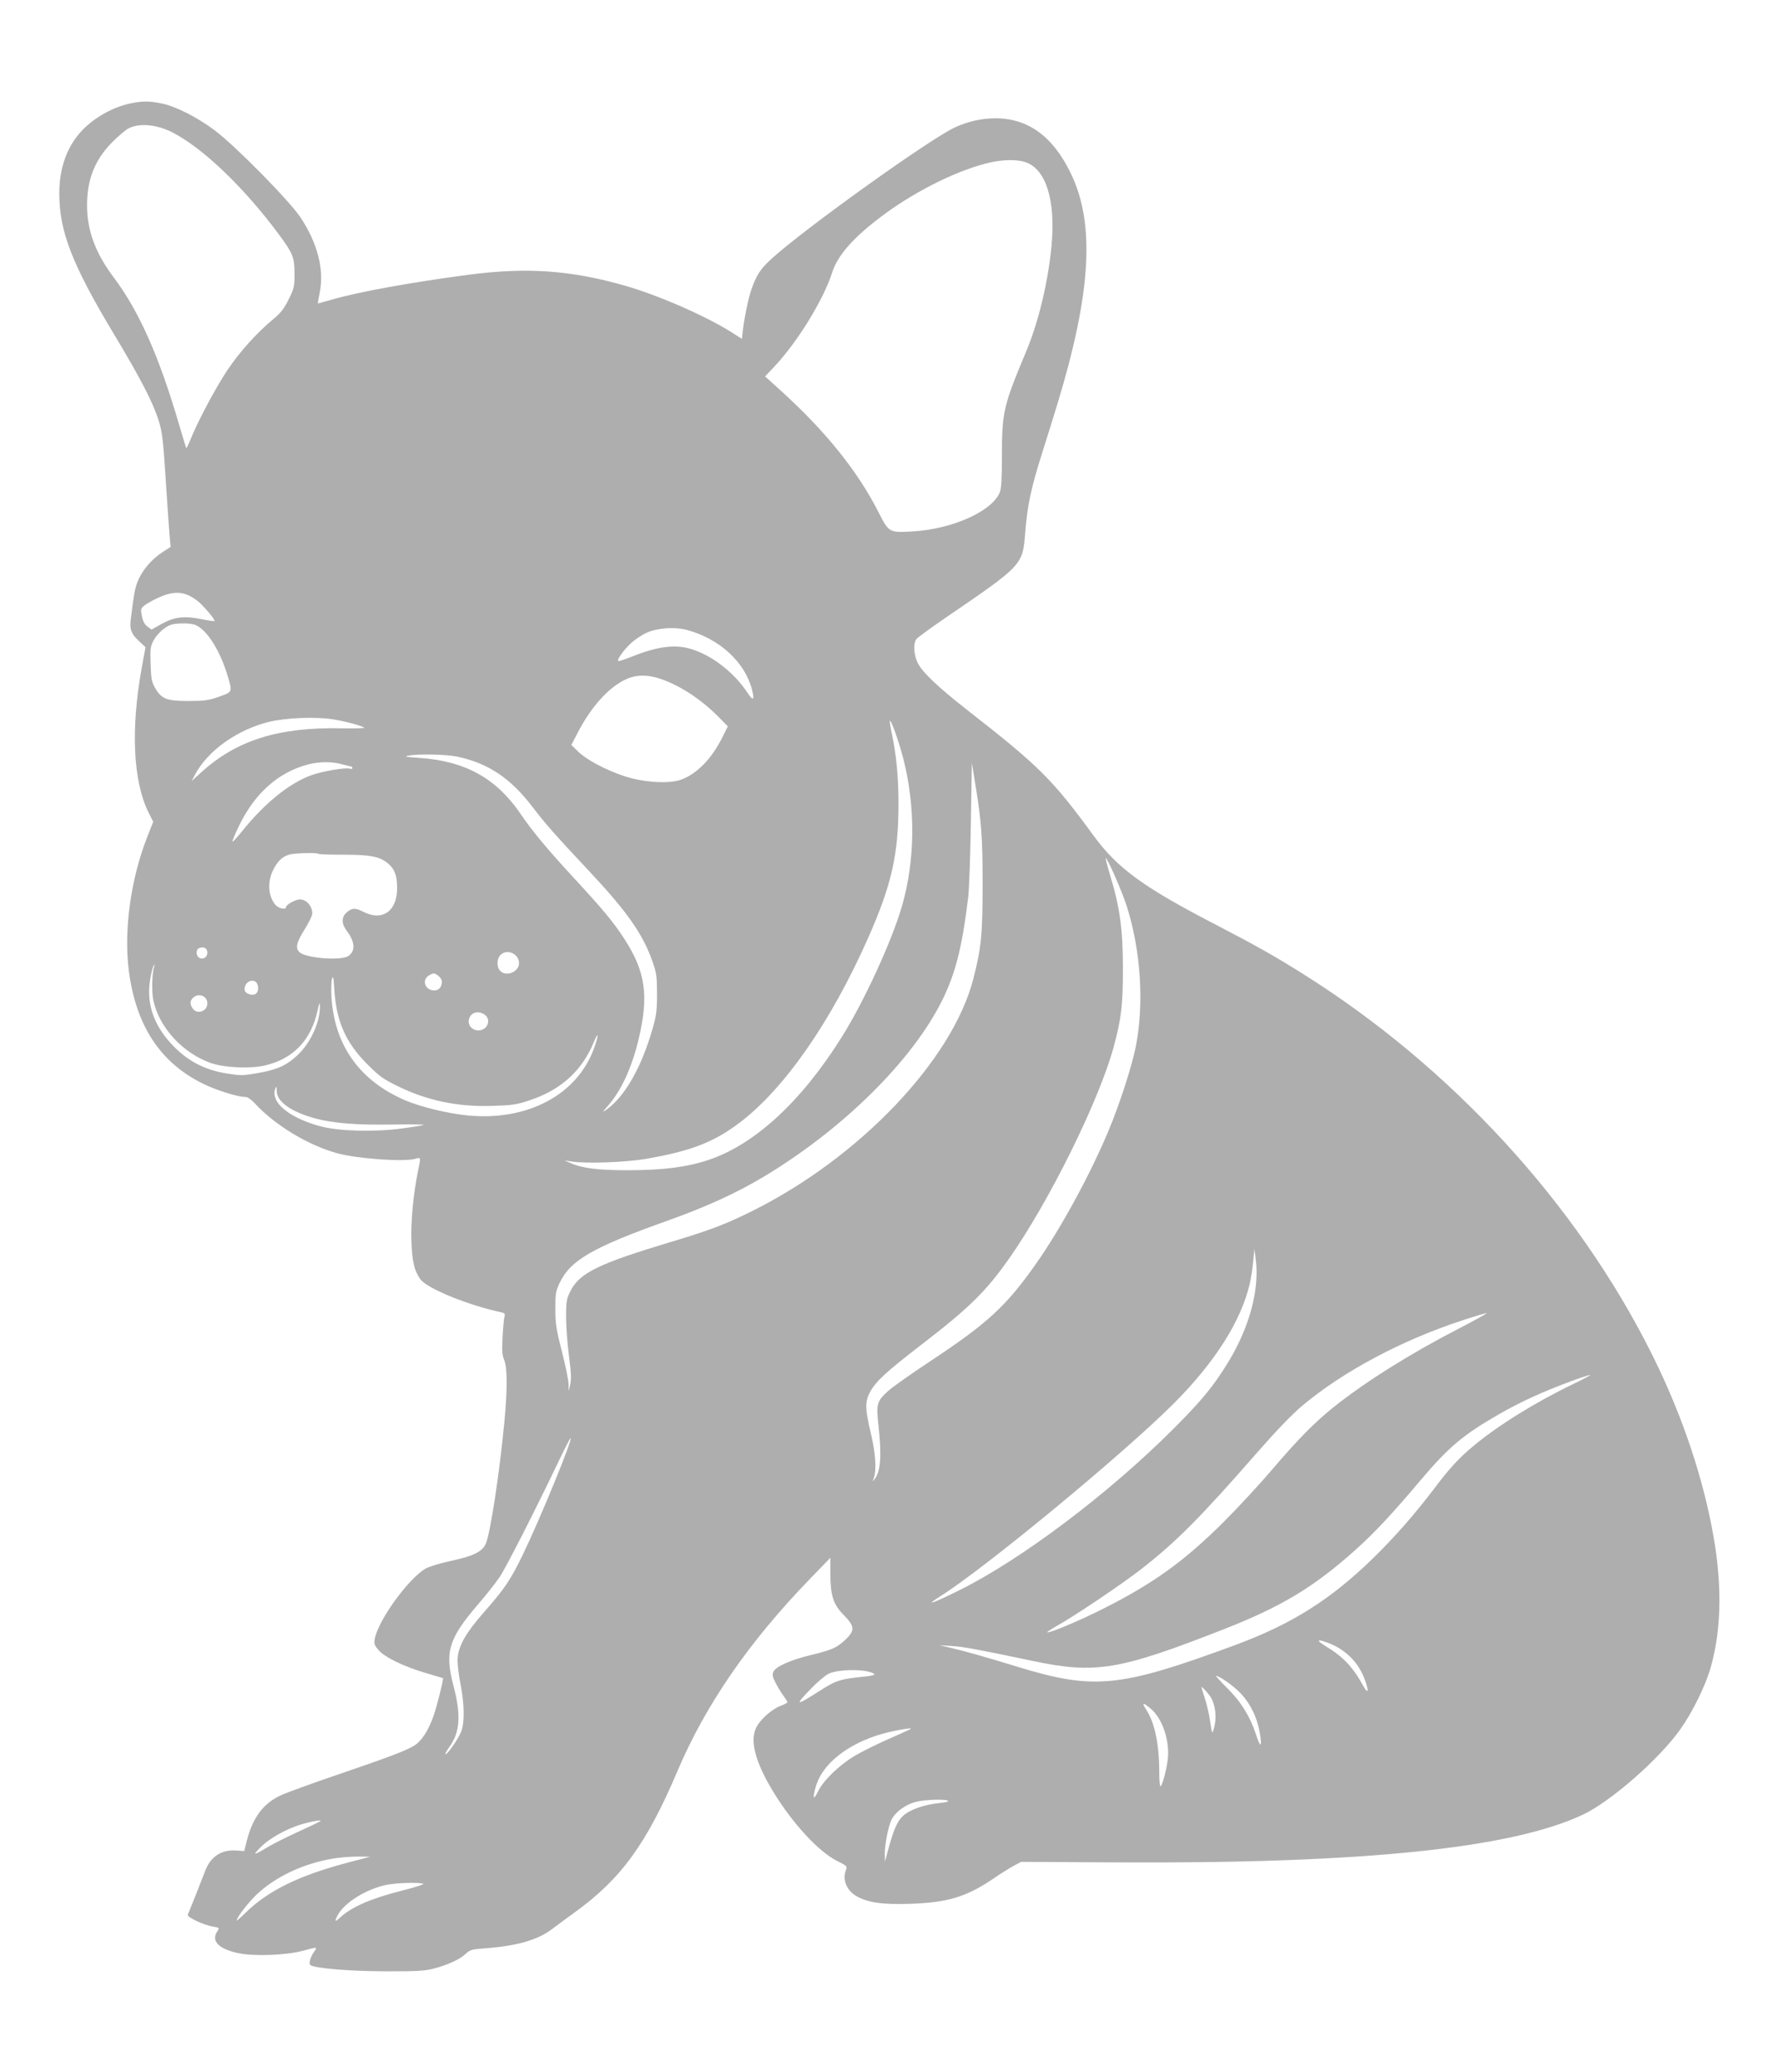 <?xml version="1.0" encoding="UTF-8"?> <svg xmlns="http://www.w3.org/2000/svg" width="1560" height="1816" viewBox="0 0 1560 1816" fill="none"> <path fill-rule="evenodd" clip-rule="evenodd" d="M142.621 90.864C154.468 93.401 173.145 102.922 187.941 113.967C206.081 127.507 253.825 175.893 263.595 190.639C278.451 213.059 284.418 236.349 280.386 256.18C279.291 261.576 278.579 265.989 278.805 265.989C279.032 265.989 284.365 264.496 290.657 262.673C314.379 255.799 358.987 247.663 410.253 240.86C461.906 234.006 501.196 236.786 549.151 250.691C578.49 259.199 619.86 277.39 642.087 291.56L650.614 296.996L650.968 293.33C652.167 280.913 656.097 261.369 659.031 253.237C663.536 240.749 666.966 235.539 676.302 227.006C705.028 200.752 815.948 121.351 837.632 111.518C848.941 106.391 860.94 103.692 872.534 103.668C901.423 103.607 923.133 119.316 938.87 151.667C960.507 196.148 956.929 256.854 926.869 355.276C923.573 366.065 917.477 385.596 913.323 398.68C904.252 427.24 900.81 443.566 899.014 466.56C896.76 495.385 897.117 495.005 828.513 541.843C816.236 550.225 805.056 558.4 803.669 560.01C800.604 563.57 801.233 574.23 804.931 581.381C809.071 589.389 823.147 602.683 848.129 622.186C911.334 671.525 922.757 682.872 958.731 732.06C979.745 760.791 1002.18 777.222 1064.58 809.565C1101.55 828.726 1117.76 837.874 1143.73 854.209C1273.05 935.59 1382.43 1054.79 1448.14 1185.97C1472.88 1235.36 1490.93 1287.06 1500.77 1336.76C1510.31 1384.93 1510.1 1425.9 1500.12 1461.23C1495.65 1477.07 1484.4 1500.05 1473.62 1515.34C1455.44 1541.15 1412.65 1578.68 1388.27 1590.2C1325.37 1619.92 1194.98 1633.32 980.031 1632.15L895.479 1631.68L889.391 1634.87C886.043 1636.63 877.955 1641.7 871.42 1646.14C847.526 1662.38 831.219 1667.34 798.074 1668.44C773.595 1669.25 760.712 1667.37 750.753 1661.54C742.196 1656.52 738.584 1647.25 741.843 1638.68C743.031 1635.56 742.573 1635.09 734.45 1631.09C718.138 1623.06 695.227 1598.38 678.284 1570.59C662.242 1544.28 657.266 1525.46 663.247 1513.74C666.829 1506.72 676.845 1497.87 684.547 1494.93C687.833 1493.68 690.523 1492.24 690.523 1491.74C690.523 1491.25 688.952 1488.74 687.034 1486.18C685.115 1483.62 682.015 1478.54 680.145 1474.89C677.343 1469.43 677.005 1467.69 678.227 1465.01C680.302 1460.46 693.573 1454.59 711.492 1450.32C729.399 1446.05 733.988 1443.98 741.552 1436.77C749.791 1428.92 749.512 1425.17 739.966 1415.47C730.597 1405.95 728.175 1398.45 728.187 1378.99L728.195 1365.17L709.849 1384.11C656.738 1438.94 618.648 1494.18 594.175 1551.87C567.066 1615.76 544.494 1646.79 503.83 1676.05C497.506 1680.61 488.577 1687.18 483.987 1690.67C471.499 1700.15 453.085 1705.42 425.365 1707.45C413.735 1708.3 412.128 1708.75 408.455 1712.24C403.338 1717.1 392.264 1722.19 380.045 1725.3C372.151 1727.31 365.058 1727.69 337.43 1727.6C306.629 1727.49 276.895 1725.04 272.357 1722.24C270.478 1721.08 271.956 1715.38 275.382 1710.57C278.598 1706.05 278.649 1706.06 265.73 1709.57C250.912 1713.61 222.109 1714.63 208.534 1711.61C191.501 1707.82 185.011 1700.97 190.506 1692.59C192.564 1689.45 192.514 1689.39 186.885 1688.46C178.621 1687.09 163.801 1680.13 164.694 1678.04C166.892 1672.89 177.696 1645.63 179.735 1640.09C184.517 1627.08 193.978 1620.8 207.361 1621.74L214.165 1622.21L216.35 1613.51C221.493 1593.03 230.779 1580.52 246.114 1573.42C251.322 1571.02 272.934 1563.14 294.139 1555.92C339.492 1540.47 355.017 1534.64 362.629 1530.19C369.458 1526.19 375.522 1517.04 380.187 1503.7C383.197 1495.1 389.219 1470.97 388.431 1470.68C388.282 1470.63 381.465 1468.59 373.281 1466.16C353.805 1460.36 337.635 1452.53 332.087 1446.22C328.314 1441.92 327.846 1440.59 328.607 1436.36C331.525 1420.13 358.065 1383.4 373.169 1374.69C376.235 1372.92 386.213 1369.89 395.603 1367.88C414.808 1363.77 422.643 1359.97 425.844 1353.22C429.796 1344.9 437.97 1291.66 442.268 1246.24C444.998 1217.4 444.941 1198.59 442.103 1191.84C440.322 1187.6 440.055 1183.75 440.703 1171.72C441.144 1163.53 441.894 1155.49 442.371 1153.85C443.09 1151.37 442.584 1150.73 439.374 1150.04C410.169 1143.76 374.321 1129.1 368.638 1121.11C363.341 1113.68 361.504 1106.04 360.786 1088.48C360.08 1071.26 362.444 1045.89 366.623 1025.86C369.142 1013.78 369.22 1014.11 364.159 1015.56C354.199 1018.41 312.86 1015.45 295.492 1010.63C269.921 1003.54 240.946 985.97 223.399 966.917C220.249 963.497 217.072 961.35 215.16 961.35C208.552 961.35 190.107 955.614 178.397 949.919C140.502 931.485 118.993 898.706 112.899 850.101C108.497 814.994 114.705 770.227 129.04 733.711L134.355 720.171L130.522 712.579C116.659 685.109 114.448 638.976 124.393 584.679L127.596 567.19L121.688 561.681C115.108 555.549 113.597 551.542 114.644 543.015C117.178 522.399 118.226 516.293 120.13 511.102C124.057 500.392 132.403 490.355 143.075 483.506L149.616 479.308L148.789 470.391C148.334 465.487 146.782 443.161 145.341 420.778C143.047 385.163 142.277 378.66 139.17 368.694C134.227 352.843 123.294 331.699 100.054 293.046C63.243 231.821 51.947 202.766 52.001 169.45C52.036 147.884 58.225 129.856 70.302 116.144C80.976 104.023 98.015 94.11 113.988 90.724C125.011 88.387 131.197 88.418 142.621 90.864ZM112.673 112.527C110.17 113.817 103.812 119.194 98.541 124.478C83.263 139.798 76.331 157.108 76.331 179.942C76.331 201.942 83.638 221.717 99.629 242.99C122.11 272.9 139.742 312.683 157.443 373.436C160.461 383.796 163.123 392.463 163.357 392.697C163.591 392.931 165.207 389.629 166.946 385.361C173.862 368.396 189.013 339.926 199.365 324.44C210.217 308.204 225.128 291.691 240.302 279.104C246.235 274.183 249.206 270.3 253.154 262.306C257.963 252.567 258.288 251.132 258.266 239.67C258.239 225.67 256.77 221.974 244.801 205.787C214.288 164.521 177.831 129.591 151.075 115.985C137.341 109.002 122.17 107.635 112.673 112.527ZM869.524 142.118C842.643 147.784 804.674 166.224 775.385 187.838C748.925 207.363 734.695 223.273 729.684 238.932C721.962 263.066 698.979 300.282 678.426 321.937L670.906 329.859L684.435 342.115C724.113 378.061 752.041 412.79 770.522 449.164C779.422 466.682 779.856 466.927 799.847 465.769C835.055 463.728 869.696 448.297 876.701 431.533C878.078 428.237 878.572 419.862 878.586 399.625C878.611 360.934 879.752 356.037 900.039 307.526C910.813 281.765 919.245 246.399 922.117 214.924C925.709 175.585 917.295 148.489 899.537 142.207C892.506 139.72 881.06 139.686 869.524 142.118ZM137.886 524.249C133.422 526.338 128.282 529.271 126.464 530.767C123.402 533.286 123.254 533.964 124.435 539.968C125.322 544.474 126.797 547.254 129.279 549.094L132.848 551.74L141.502 546.901C152.724 540.625 161.488 539.534 176.396 542.555C182.542 543.801 187.817 544.574 188.116 544.274C189.067 543.323 178.053 530.311 173.103 526.536C161.783 517.9 152.712 517.312 137.886 524.249ZM143.717 551.003C140.513 553.323 136.474 557.872 134.741 561.109C131.879 566.451 131.632 568.374 132.058 581.878C132.46 594.649 132.995 597.584 135.831 602.575C141.478 612.514 146.008 614.346 164.943 614.346C178.337 614.346 182.739 613.806 190.111 611.257C204.102 606.421 203.87 606.844 199.936 593.377C193.342 570.799 182.025 552.544 171.707 547.84C169.199 546.696 164.191 546.141 158.595 546.386C150.958 546.721 148.629 547.444 143.717 551.003ZM566.912 554.567C562.836 556.433 556.718 560.524 553.319 563.658C547.087 569.402 540.841 578.078 542.06 579.298C542.423 579.66 547.515 578.046 553.375 575.713C577.736 566.01 592.953 564.258 608.078 569.414C625.707 575.425 644 589.887 655.08 606.574C660.471 614.694 661.867 614.082 659.489 604.641C653.398 580.452 631.175 559.94 602.588 552.123C591.845 549.186 576.348 550.247 566.912 554.567ZM548.642 595.436C533.778 602.356 518.45 619.312 506.796 641.73L500.999 652.88L506.95 658.641C514.424 665.876 530.453 674.433 547.121 680.087C563.357 685.595 585.84 687.13 596.672 683.471C610.541 678.786 623.926 665.251 633.314 646.415L638.234 636.546L630.218 628.39C619.919 617.907 607.097 608.232 595.15 601.93C575.292 591.453 561.372 589.51 548.642 595.436ZM235.967 632.607C207.997 639.42 181.897 658.083 170.807 679.201L168.007 684.532L176.622 676.711C207.434 648.731 244.295 637.159 299.089 638.259C311.114 638.5 320.245 638.234 319.382 637.67C316.529 635.802 303.098 632.229 292.11 630.415C277.305 627.97 250.746 629.007 235.967 632.607ZM781.898 642.216C786.013 661.505 787.875 680.838 787.876 704.31C787.879 748.83 781.89 775.36 761.359 821.767C728.839 895.275 687.886 954.149 648.585 983.892C625.972 1001 605.915 1008.76 566.738 1015.54C548.599 1018.68 514.173 1019.92 501.125 1017.91L495.037 1016.97L499.563 1018.98C510.599 1023.88 524.189 1025.61 551.18 1025.55C581.895 1025.48 602.066 1022.89 621.229 1016.55C661.673 1003.16 702.785 965.283 738.151 908.822C758.022 877.098 782.183 824.495 791.078 793.598C802.56 753.711 802.917 706.794 792.058 664.681C788.205 649.735 781.381 630.587 780.296 631.673C780.003 631.967 780.724 636.71 781.898 642.216ZM358.4 662.182C353.896 663.02 355.417 663.354 367.465 664.173C407.866 666.913 435.098 681.908 456.396 713.14C466.957 728.629 479.621 743.866 502.633 768.772C529.116 797.434 537.872 807.977 547.404 822.684C566.129 851.57 569.112 872.561 559.952 910.957C554.113 935.431 544.793 955.701 533.366 968.776C528.08 974.823 527.924 975.186 531.784 972.467C547.905 961.106 562.741 935.015 572.337 901.149C575.634 889.512 576.165 885.256 576.137 870.71C576.107 855.37 575.723 852.72 571.992 842.17C563.584 818.394 549.605 798.526 516.508 763.314C487.374 732.321 478.263 722.005 467.243 707.549C447.771 682.002 428.279 668.922 401.014 663.109C391.509 661.083 367.154 660.552 358.4 662.182ZM270.411 669.876C244.42 676.623 223.862 694.683 209.98 722.963C206.223 730.618 203.449 737.18 203.815 737.545C204.182 737.912 208.039 733.78 212.388 728.364C231.546 704.499 252.641 687.235 271.666 679.847C281.392 676.071 303.287 672.263 307.025 673.697C308.122 674.119 309.021 673.872 309.021 673.153C309.021 672.432 308.565 671.815 308.006 671.782C307.447 671.75 303.947 670.877 300.227 669.844C291.152 667.325 280.196 667.337 270.411 669.876ZM848.956 786.834C843.619 830.434 837.815 853.308 826.13 876.798C799.915 929.499 739.461 989.284 670.355 1030.85C646.282 1045.33 619.779 1057.49 586.258 1069.43C519.404 1093.24 500.081 1104.4 490.578 1124.68C487.281 1131.71 486.925 1133.96 486.974 1147.37C487.021 1160.33 487.761 1165.1 492.723 1184.41C495.857 1196.6 498.484 1209.38 498.564 1212.82L498.708 1219.07L500.059 1213.01C501.076 1208.43 500.79 1202.29 498.898 1187.98C497.518 1177.55 496.39 1162.32 496.39 1154.13C496.39 1140.65 496.739 1138.54 500.091 1131.71C507.975 1115.66 524.605 1107.5 588.376 1088.38C622.72 1078.09 636.521 1072.84 660.059 1061.09C753.87 1014.3 835.015 929.12 853.434 858.116C860.445 831.088 861.658 818.874 861.652 775.334C861.647 733.594 860.686 720.458 855.172 686.723L852.188 668.46L851.358 721.221C850.902 750.239 849.821 779.765 848.956 786.834ZM253.666 748.922C247.435 750.709 242.998 755.07 239.183 763.159C234.256 773.607 235.345 786.123 241.802 793.26C244.575 796.324 250.848 797.483 250.848 794.93C250.848 792.808 259.241 788.192 263.024 788.235C268.825 788.3 273.847 794.069 273.847 800.666C273.847 802.42 270.803 808.675 267.083 814.567C259.926 825.9 258.803 831.039 262.707 834.573C268.422 839.745 298.915 842.094 305.375 837.863C311.851 833.619 311.356 825.31 304.058 815.742C299.272 809.467 299.301 803.63 304.136 799.472C308.674 795.567 311.611 795.5 318.735 799.134C335.324 807.597 348.246 798.491 348.25 778.335C348.253 767.443 346.102 761.622 340.256 756.703C333.086 750.671 324.683 749.018 301.266 749.034C289.71 749.042 279.929 748.723 279.53 748.325C278.285 747.079 258.499 747.536 253.666 748.922ZM973.758 768.063C981.978 795.2 984.624 814.483 984.685 847.712C984.745 880.536 983.309 892.836 976.518 917.708C963.653 964.82 920.021 1053.01 884.82 1103.05C864.669 1131.7 849.935 1146.17 808.278 1178.21C777.91 1201.58 768.594 1210.05 763.471 1218.98C758.362 1227.89 758.38 1234.07 763.576 1255.81C767.774 1273.38 768.783 1288.06 766.274 1295.08C764.995 1298.66 765.037 1298.73 766.979 1296.22C772.264 1289.4 773.256 1275.51 770.331 1249.27C768.217 1230.29 768.888 1227.93 778.945 1218.89C782.737 1215.48 798.941 1204.03 814.955 1193.45C866.398 1159.45 882.418 1144.68 909.065 1106.68C930.439 1076.19 955.985 1029.28 971.97 991.163C981.812 967.693 992.824 933.636 996.134 916.427C1003.38 878.796 1000.28 832.435 987.929 793.76C983.898 781.127 970.682 751.089 969.623 752.148C969.333 752.438 971.195 759.598 973.758 768.063ZM174.524 830.946C171.627 832.056 171.806 837.837 174.786 839.432C178.14 841.227 181.853 838.849 181.853 834.906C181.853 830.916 178.841 829.289 174.524 830.946ZM438.894 836.889C435.586 840.196 435.347 847.245 438.427 850.649C443.633 856.401 455.128 851.878 455.128 844.078C455.128 835.828 444.612 831.17 438.894 836.889ZM131.541 859.189C128.228 880.5 135.321 899.942 152.824 917.526C165.604 930.365 180.069 937.703 198.558 940.724C210.386 942.657 212.794 942.661 224.13 940.766C242.535 937.688 250.942 934.026 260.82 924.786C272.479 913.879 280.818 895.578 280.504 881.587C280.418 877.739 280.028 878.491 278.526 885.414C272.861 911.524 257.232 927.908 232.446 933.724C219.571 936.745 196.568 935.73 184.934 931.627C160.071 922.859 139.378 900.261 134.435 876.477C132.883 869.005 133.289 852.77 135.172 847.035C135.934 844.718 135.853 844.653 134.607 846.575C133.807 847.81 132.427 853.487 131.541 859.189ZM375.612 855.229C369.648 859.406 373.12 868.004 380.77 868.004C384.911 868.004 387.486 864.956 387.486 860.052C387.486 857.401 382.893 853.123 380.045 853.123C379.26 853.123 377.265 854.071 375.612 855.229ZM290.683 874.023C293.337 916.312 315.613 947.376 355.444 964.331C369.148 970.164 393.178 975.953 410.461 977.582C462.77 982.516 506.131 959.385 520.913 918.663C525.04 907.292 525.039 902.825 520.91 912.862C510.467 938.251 492.289 954.884 464.905 964.11C453.035 968.109 449.808 968.604 431.967 969.167C401.097 970.143 374.684 964.615 348.253 951.647C335.869 945.57 332.48 943.102 321.809 932.383C303.12 913.61 294.912 894.958 293.179 867.328C292.496 856.413 292.098 854.584 291.127 857.858C290.464 860.09 290.265 867.364 290.683 874.023ZM214.571 865.779C214.246 868.484 214.953 869.703 217.529 870.876C223.551 873.62 227.628 869.99 225.966 863.365C224.368 857 215.397 858.901 214.571 865.779ZM169.446 874.302C166.417 877.043 166.305 879.98 169.078 883.937C172.9 889.394 181.853 886.207 181.853 879.39C181.853 872.908 174.375 869.841 169.446 874.302ZM414.199 888.635C410.411 891.527 409.871 897.154 413.072 900.355C418.611 905.893 428.071 902.364 428.071 894.759C428.071 888.818 419.129 884.869 414.199 888.635ZM241.419 962.15C244.583 971.74 260.382 981.638 281.287 987.13C297.098 991.284 327.234 992.166 350.767 989.164C360.707 987.896 369.972 986.44 371.357 985.928C372.741 985.415 360.72 985.224 344.64 985.503C312.847 986.055 291.629 984.377 276.152 980.089C255.126 974.262 242.803 965.489 242.646 956.233C242.568 951.628 242.45 951.479 241.258 954.46C240.396 956.614 240.452 959.218 241.419 962.15ZM1095.88 1125.18C1088.33 1157.65 1065.21 1194.06 1029.39 1229.87C985.017 1274.24 863.132 1374.8 824.247 1399.12C810.505 1407.72 817.268 1405.53 841.365 1393.58C895.598 1366.69 972.207 1308.97 1028.84 1252.33C1053.82 1227.35 1064.29 1214.61 1077 1193.79C1095.98 1162.67 1104.77 1129.34 1101.04 1102.61L1099.92 1094.61L1098.94 1105.43C1098.4 1111.38 1097.02 1120.27 1095.88 1125.18ZM1282.96 1156.92C1229.08 1174.53 1177.66 1201.91 1141.7 1232.16C1132.98 1239.49 1119.14 1253.85 1102.77 1272.56C1052.19 1330.39 1031.43 1351.24 1000.35 1375.43C984.298 1387.93 943.935 1415.14 928.313 1424.01C922.561 1427.27 918.066 1430.15 918.32 1430.41C919.58 1431.67 945.416 1420.88 966.503 1410.29C1011.29 1387.8 1038.53 1368.21 1073.43 1333.39C1085.74 1321.11 1104.88 1300.41 1115.96 1287.39C1137.98 1261.52 1153.54 1245.77 1169.86 1232.85C1198.48 1210.19 1236.35 1186.47 1279.69 1164.08C1293.82 1156.78 1304.59 1150.79 1303.62 1150.77C1302.64 1150.76 1293.34 1153.52 1282.96 1156.92ZM1376.84 1210.78C1352.82 1219.67 1333.52 1228.49 1315.16 1238.99C1283.44 1257.12 1270.31 1268.11 1246.07 1296.8C1220.14 1327.48 1205.46 1343.18 1188.44 1358.41C1152.26 1390.79 1123.86 1407.92 1073.83 1427.55C981.691 1463.7 960.859 1467.21 906.301 1455.75C856.783 1445.34 845.031 1443.18 834.601 1442.52L823.778 1441.84L832.571 1443.84C844.777 1446.63 864.377 1452.16 891.42 1460.46C959.28 1481.28 981.465 1479.14 1082.17 1442.04C1132.32 1423.57 1166.26 1402.3 1203.76 1365.85C1222.47 1347.66 1240.79 1326.85 1257.32 1304.97C1271.1 1286.74 1278.84 1278.29 1291.57 1267.6C1313.11 1249.51 1346.19 1228.97 1379.8 1212.8C1388.73 1208.51 1395.31 1204.97 1394.43 1204.93C1393.54 1204.89 1385.63 1207.52 1376.84 1210.78ZM489.713 1280.96C469.153 1323.94 443.814 1373.62 438.137 1382.08C434.893 1386.92 426.475 1397.58 419.429 1405.76C393.342 1436.06 389.798 1447.73 397.654 1477.46C404.415 1503.04 403.442 1517.99 394.186 1530.77C391.88 1533.96 390.286 1536.86 390.646 1537.22C391.839 1538.41 402.271 1523.39 404.488 1517.29C407.56 1508.83 407.29 1493.72 403.743 1475.49C401.958 1466.33 400.965 1457.1 401.31 1452.93C402.224 1441.92 408.74 1430.67 424.716 1412.52C442.509 1392.31 447.698 1384.61 458.442 1362.47C473.592 1331.25 502.671 1260.33 500.32 1260.33C499.915 1260.33 495.142 1269.61 489.713 1280.96ZM1162.03 1442.37C1177.74 1451.83 1186.12 1460.6 1195.24 1477.14C1199.95 1485.68 1200.67 1482.12 1196.47 1471.09C1191.03 1456.82 1180 1445.78 1165.5 1440.11C1155.15 1436.06 1153.42 1437.18 1162.03 1442.37ZM726.373 1466.94C723.397 1468.49 716.547 1474.32 711.154 1479.89C696.51 1495.02 697.544 1495.39 717.969 1482.32C733.365 1472.47 736.448 1471.48 758.605 1469.26C763.683 1468.75 767.326 1467.82 766.699 1467.19C762.103 1462.59 735.048 1462.43 726.373 1466.94ZM1075.91 1479.15C1088.26 1491.4 1096.09 1504 1101.37 1520.06C1105.5 1532.67 1106.95 1531.61 1104.54 1517.75C1102.33 1505.06 1096.38 1492.94 1088.01 1484.08C1081.84 1477.54 1069.41 1468.72 1066.32 1468.68C1065.78 1468.67 1070.1 1473.38 1075.91 1479.15ZM1056.49 1488.28C1058.23 1493.49 1060.26 1502.23 1061.01 1507.69C1061.76 1513.16 1062.66 1517.93 1063.02 1518.29C1063.38 1518.64 1064.36 1515.63 1065.19 1511.6C1066.75 1504.08 1065.61 1494.82 1062.35 1488.45C1060.83 1485.49 1054.21 1477.91 1053.64 1478.49C1053.47 1478.67 1054.75 1483.07 1056.49 1488.28ZM1005.05 1498.18C1012.59 1509.56 1016.56 1528.7 1016.56 1553.6C1016.56 1560.55 1017.08 1565.91 1017.72 1565.51C1019.32 1564.52 1022.97 1550.76 1024.03 1541.7C1025.89 1525.87 1019.4 1506.29 1009.47 1497.79C1002.25 1491.61 1000.79 1491.74 1005.05 1498.18ZM773.153 1519.64C743.519 1528.13 721.332 1545.67 715.529 1565.22C712.331 1575.98 713.18 1578.48 717.206 1570.15C721.975 1560.29 735.966 1546.76 749.89 1538.54C756.004 1534.94 769.348 1528.33 779.541 1523.87C789.734 1519.41 798.367 1515.47 798.726 1515.12C800.191 1513.7 783.785 1516.6 773.153 1519.64ZM797.853 1580.91C790.658 1584.09 784.575 1589.26 781.884 1594.48C779.107 1599.87 775.741 1616.69 775.875 1624.51L775.998 1631.68L777.961 1624.24C783.293 1604.03 786.69 1596.05 791.985 1591.26C798.005 1585.82 810.386 1581.5 823.908 1580.11C837.243 1578.75 831.669 1576.6 816.793 1577.37C808.203 1577.82 802.388 1578.9 797.853 1580.91ZM262.348 1599.42C250.756 1603.2 237.267 1610.66 230.391 1617.09C226.761 1620.48 223.792 1623.77 223.792 1624.38C223.792 1624.99 227.74 1623.02 232.567 1620C237.394 1616.97 250.027 1610.55 260.639 1605.72C271.252 1600.9 280.445 1596.47 281.067 1595.87C282.575 1594.43 270.825 1596.66 262.348 1599.42ZM291.005 1628.97C265.699 1633.39 241.864 1644.63 225.561 1659.84C217.962 1666.93 207.557 1680.37 207.557 1683.08C207.557 1683.52 211.057 1680.45 215.336 1676.27C235.128 1656.88 262.185 1643.62 304.962 1632.34L324.578 1627.16L313.595 1627.06C307.554 1627 297.388 1627.86 291.005 1628.97ZM338.679 1651.88C320.747 1655.68 301.736 1667.59 296.051 1678.59C293.214 1684.07 293.708 1684.68 297.86 1680.8C308.154 1671.2 324.984 1663.85 352.88 1656.79C363.98 1653.98 372.199 1651.34 371.143 1650.92C367.384 1649.44 347.433 1650.03 338.679 1651.88Z" fill="#AEAEAE"></path> </svg> 